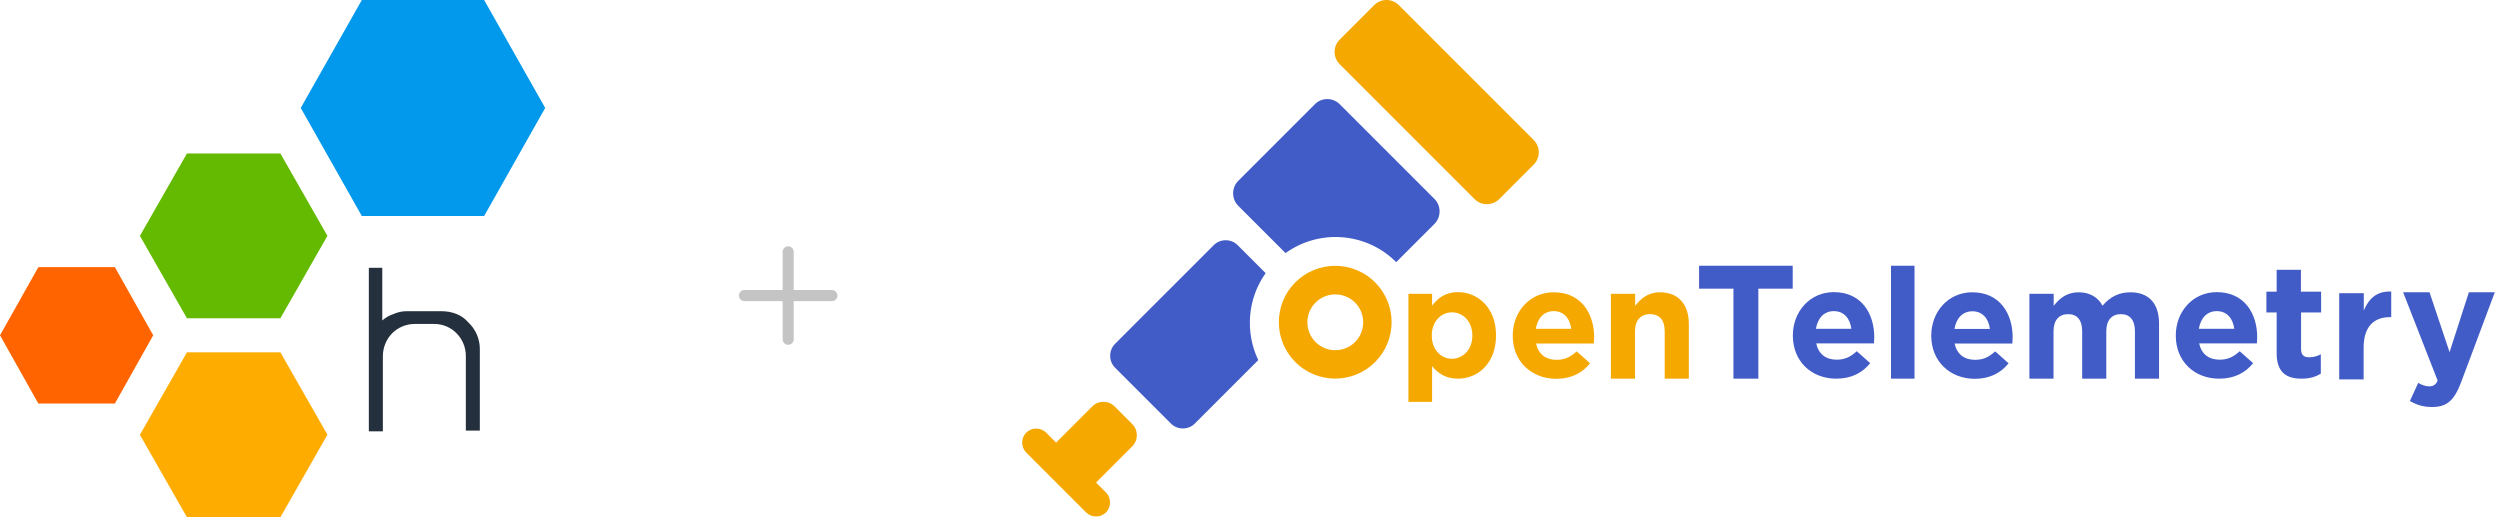 <svg width="406" height="84" viewBox="0 0 406 84" fill="none" xmlns="http://www.w3.org/2000/svg">
<path d="M210.364 45.852C206.79 49.426 206.79 55.229 210.364 58.803C213.939 62.378 219.741 62.378 223.316 58.803C226.89 55.229 226.89 49.426 223.316 45.852C219.741 42.277 213.939 42.277 210.364 45.852ZM220.06 55.547C218.297 57.31 215.408 57.31 213.645 55.547C211.882 53.784 211.882 50.895 213.645 49.132C215.408 47.37 218.297 47.37 220.06 49.132C221.822 50.895 221.822 53.784 220.06 55.547ZM228.727 47.712H232.571V49.646C233.501 48.373 234.799 47.443 236.782 47.443C239.94 47.443 242.952 49.916 242.952 54.445V54.494C242.952 59.024 239.989 61.496 236.782 61.496C234.725 61.496 233.477 60.566 232.571 59.464V65.267H228.727V47.712ZM239.108 54.519V54.47C239.108 52.217 237.59 50.724 235.802 50.724C234.015 50.724 232.522 52.217 232.522 54.47V54.519C232.522 56.771 234.015 58.265 235.802 58.265C237.59 58.24 239.108 56.796 239.108 54.519ZM245.669 54.543V54.494C245.669 50.65 248.411 47.467 252.329 47.467C256.834 47.467 258.89 50.968 258.89 54.788C258.89 55.082 258.866 55.449 258.841 55.792H249.464C249.832 57.53 251.056 58.436 252.77 58.436C254.043 58.436 254.973 58.044 256.05 57.065L258.229 58.999C256.981 60.566 255.169 61.521 252.721 61.521C248.656 61.496 245.669 58.656 245.669 54.543ZM255.169 53.392C254.949 51.679 253.945 50.528 252.329 50.528C250.737 50.528 249.709 51.654 249.415 53.392H255.169ZM261.633 47.712H265.55V49.671C266.456 48.52 267.607 47.467 269.59 47.467C272.552 47.467 274.266 49.426 274.266 52.584V61.496H270.349V53.809C270.349 51.948 269.467 51.017 267.974 51.017C266.48 51.017 265.525 51.972 265.525 53.809V61.496H261.608V47.712H261.633ZM223.169 0.826L217.562 6.433C216.461 7.535 216.461 9.322 217.562 10.424L239.475 32.337C240.577 33.438 242.364 33.438 243.466 32.337L249.073 26.73C250.174 25.628 250.174 23.841 249.073 22.739L227.16 0.826C226.058 -0.275 224.271 -0.275 223.169 0.826ZM183.873 72.49C184.877 71.486 184.877 69.87 183.873 68.866L181.008 66.001C180.005 64.998 178.389 64.998 177.385 66.001L171.509 71.877L169.893 70.261C169.011 69.38 167.542 69.38 166.661 70.261C165.78 71.143 165.78 72.612 166.661 73.493L176.381 83.213C177.262 84.095 178.731 84.095 179.613 83.213C180.494 82.332 180.494 80.863 179.613 79.981L177.997 78.366L183.873 72.49Z" fill="#F5A800"/>
<path d="M213.547 16.912L201.085 29.374C199.983 30.476 199.983 32.312 201.085 33.414L208.773 41.102C214.208 37.184 221.847 37.674 226.744 42.571L232.962 36.352C234.064 35.25 234.064 33.414 232.962 32.312L217.587 16.937C216.461 15.81 214.649 15.81 213.547 16.912ZM205.541 44.358L200.987 39.804C199.934 38.751 198.171 38.751 197.119 39.804L181.082 55.841C180.029 56.894 180.029 58.657 181.082 59.709L190.165 68.793C191.218 69.845 192.981 69.845 194.034 68.793L204.341 58.485C202.187 53.956 202.578 48.52 205.541 44.358ZM281.513 46.88H275.931V43.158H291.135V46.88H285.553V61.496H281.513V46.88ZM291.16 54.519V54.47C291.16 50.626 293.902 47.443 297.819 47.443C302.324 47.443 304.381 50.944 304.381 54.764C304.381 55.057 304.356 55.425 304.332 55.767H294.955C295.322 57.506 296.546 58.412 298.26 58.412C299.533 58.412 300.463 58.02 301.541 57.041L303.72 58.975C302.471 60.542 300.659 61.496 298.211 61.496C294.147 61.496 291.16 58.657 291.16 54.519ZM300.659 53.392C300.439 51.679 299.435 50.528 297.819 50.528C296.228 50.528 295.199 51.654 294.906 53.392H300.659ZM307.098 43.158H310.918V61.496H307.098V43.158ZM313.636 54.543V54.494C313.636 50.65 316.378 47.468 320.295 47.468C324.8 47.468 326.857 50.969 326.857 54.788C326.857 55.082 326.832 55.449 326.808 55.792H317.43C317.798 57.53 319.022 58.436 320.736 58.436C322.009 58.436 322.939 58.044 324.017 57.065L326.196 58.999C324.947 60.566 323.135 61.521 320.687 61.521C316.647 61.496 313.636 58.657 313.636 54.543ZM323.16 53.417C322.939 51.703 321.935 50.552 320.32 50.552C318.728 50.552 317.7 51.679 317.406 53.417H323.16ZM329.599 47.712H333.516V49.671C334.422 48.52 335.597 47.468 337.58 47.468C339.368 47.468 340.739 48.276 341.449 49.647C342.648 48.227 344.093 47.468 345.978 47.468C348.892 47.468 350.63 49.206 350.63 52.536V61.496H346.713V53.809C346.713 51.948 345.88 51.018 344.436 51.018C342.967 51.018 342.061 51.972 342.061 53.809V61.496H338.144V53.809C338.144 51.948 337.311 51.018 335.867 51.018C334.398 51.018 333.492 51.972 333.492 53.809V61.496H329.574V47.712H329.599ZM353.348 54.519V54.47C353.348 50.626 356.09 47.443 360.007 47.443C364.512 47.443 366.569 50.944 366.569 54.764C366.569 55.057 366.544 55.425 366.52 55.767H357.143C357.51 57.506 358.734 58.412 360.448 58.412C361.721 58.412 362.652 58.02 363.729 57.041L365.908 58.975C364.659 60.542 362.847 61.496 360.399 61.496C356.335 61.496 353.348 58.657 353.348 54.519ZM362.847 53.392C362.627 51.679 361.623 50.528 360.007 50.528C358.416 50.528 357.388 51.654 357.094 53.392H362.847ZM369.727 57.334V50.748H368.062V47.37H369.727V43.819H373.669V47.37H376.95V50.748H373.694V56.673C373.694 57.579 374.085 58.02 374.967 58.02C375.701 58.02 376.338 57.849 376.901 57.53V60.689C376.068 61.178 375.114 61.496 373.791 61.496C371.368 61.496 369.727 60.542 369.727 57.334ZM379.912 47.614H383.879V50.43C384.687 48.496 385.984 47.247 388.335 47.345V51.507H388.114C385.47 51.507 383.854 53.099 383.854 56.453V61.619H379.888V47.614H379.912ZM400.944 47.468H405.155L399.671 62.109C398.569 65.022 397.394 66.099 394.97 66.099C393.501 66.099 392.423 65.732 391.371 65.12L392.717 62.182C393.256 62.5 393.917 62.745 394.456 62.745C395.141 62.745 395.533 62.525 395.876 61.815L390.269 47.468H394.554L397.81 57.188L400.944 47.468Z" fill="#425CC7"/>
<path d="M135.101 47.101H128.899V40.899C128.899 40.66 128.804 40.432 128.636 40.263C128.467 40.095 128.238 40 128 40C127.762 40 127.533 40.095 127.364 40.263C127.196 40.432 127.101 40.66 127.101 40.899V47.101H120.899C120.66 47.101 120.432 47.196 120.263 47.364C120.095 47.533 120 47.762 120 48C120 48.238 120.095 48.467 120.263 48.636C120.432 48.804 120.66 48.899 120.899 48.899H127.101V55.097C127.101 55.335 127.196 55.564 127.364 55.732C127.533 55.901 127.762 55.995 128 55.995C128.238 55.995 128.467 55.901 128.636 55.732C128.804 55.564 128.899 55.335 128.899 55.097V48.899H135.101C135.34 48.899 135.568 48.804 135.737 48.636C135.905 48.467 136 48.238 136 48C136 47.762 135.905 47.533 135.737 47.364C135.568 47.196 135.34 47.101 135.101 47.101Z" fill="#C4C4C4"/>
<path d="M71.663 50.537H66.255C65.439 50.511 64.627 50.672 63.883 51.007C63.217 51.225 62.605 51.579 62.083 52.046V43.496H59.899V70.043H62.177V57.787C62.193 56.413 62.736 55.098 63.695 54.115C64.655 53.165 65.947 52.626 67.298 52.61H70.526C71.197 52.608 71.862 52.74 72.481 52.999C73.101 53.257 73.663 53.636 74.134 54.115C75.106 55.089 75.652 56.41 75.651 57.787V69.931H77.925V56.752C77.936 55.923 77.772 55.101 77.445 54.339C77.118 53.577 76.635 52.892 76.027 52.328C74.984 51.105 73.373 50.537 71.663 50.537Z" fill="#25303E"/>
<path d="M45.535 57.218L53.174 70.598L45.535 84H30.36L22.721 70.611L30.36 57.218H45.535Z" fill="#FFAC00"/>
<path d="M45.535 24.922L53.174 38.302L45.535 51.691H30.36L22.721 38.302L30.36 24.922H45.535Z" fill="#64BA00"/>
<path d="M18.655 43.385L24.884 54.449L18.655 65.537H6.228L0 54.449L6.228 43.385H18.655Z" fill="#FF6400"/>
<path d="M78.622 0L88.54 17.527L78.622 35.083H58.761L48.84 17.527L58.761 0H78.622Z" fill="#0298EC"/>
</svg>
